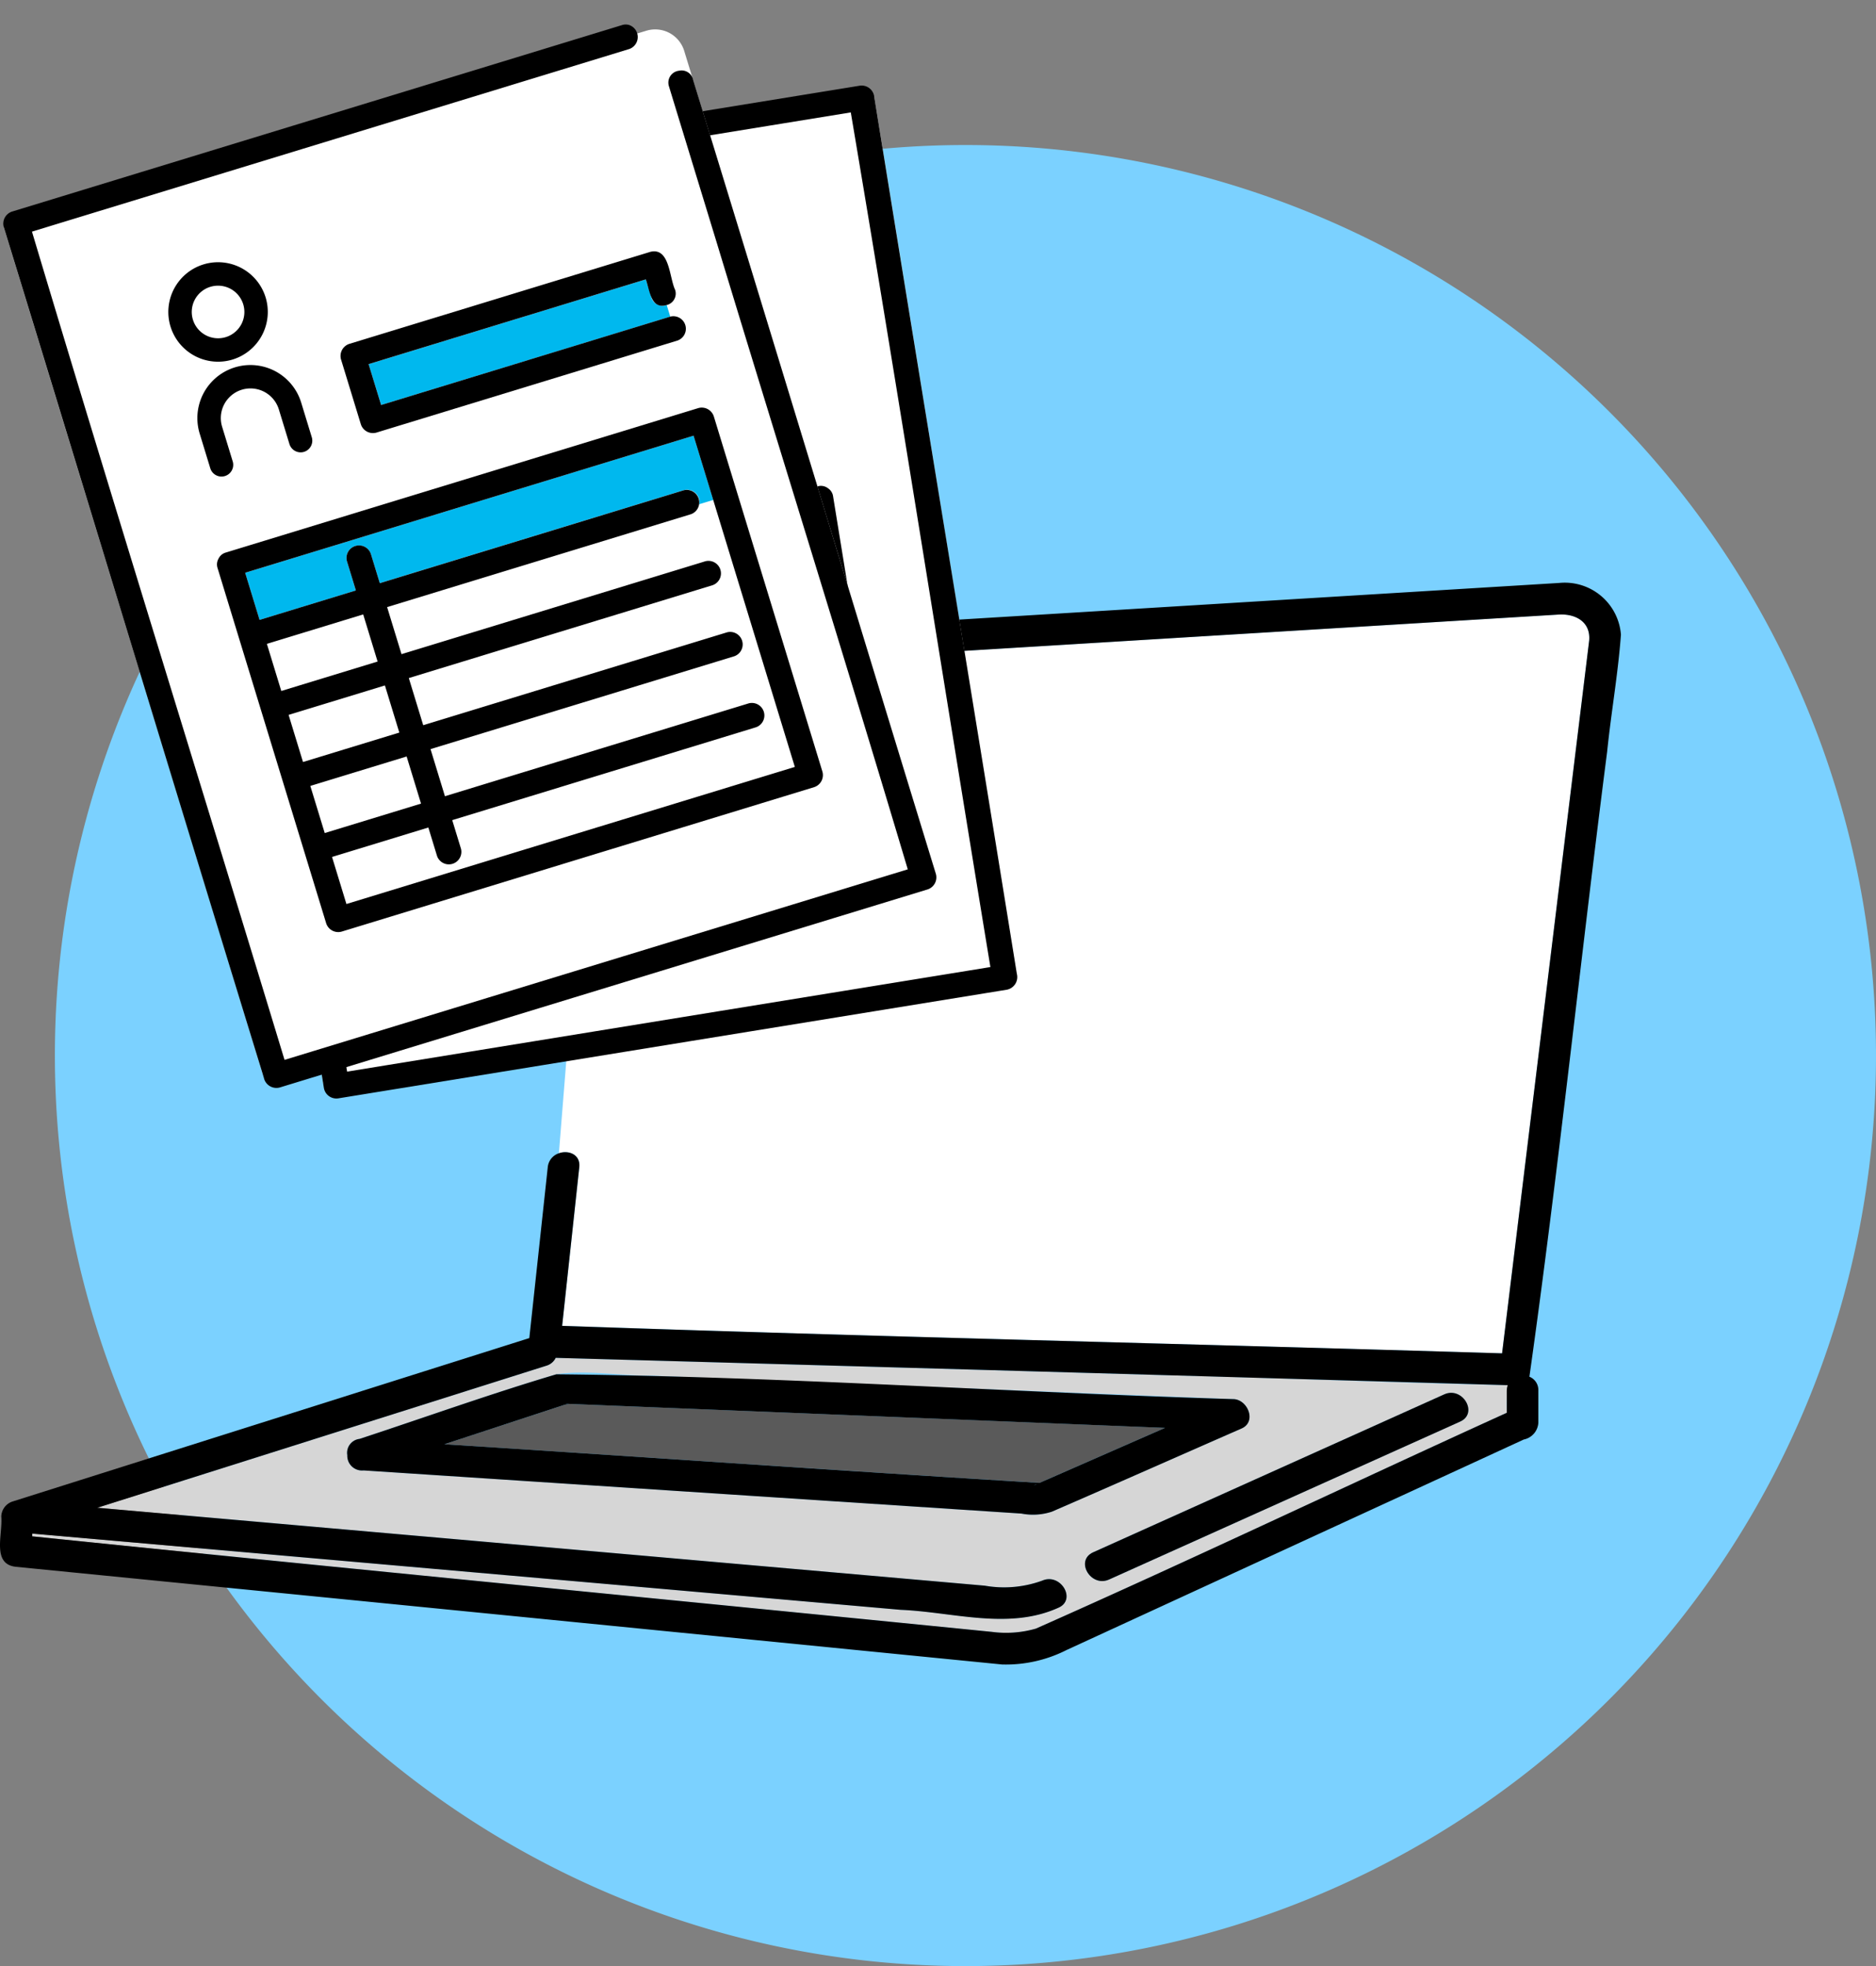 <svg xmlns="http://www.w3.org/2000/svg" xmlns:xlink="http://www.w3.org/1999/xlink" width="135.978" height="142.512" viewBox="0 0 135.978 142.512"><rect x="0" y="0" width="135.978" height="142.512" fill="#808080" stroke="none"/><defs><clipPath id="a"><rect width="117.495" height="78.413" transform="translate(0 0)" fill="none"/></clipPath></defs><g transform="translate(-119.511 -1559.617)"><path d="M66,0A66,66,0,1,1,0,66,66,66,0,0,1,66,0Z" transform="translate(123.489 1570.129)" fill="#7bd1ff"/><g transform="translate(4359.764 -6089.498)"><g transform="translate(-4240.253 7691.364)" clip-path="url(#a)"><path d="M84.437,76.883,41.088,75.648a1.09,1.09,0,0,1-.679.571L35.73,77.7,7.861,86.514l64.333,5.647a8.082,8.082,0,0,0,4.169-.371c1.34-.571,2.5,1.4,1.154,1.973-3.61,1.63-7.651.3-11.432.147L3.151,88.386c0,.068,0,.136-.006.2C26.32,90.962,49.513,93.2,72.7,95.512a7.779,7.779,0,0,0,3.2-.235c11.431-5.071,22.741-10.468,34.133-15.647a11.8,11.8,0,0,1,.067-2c-8.551-.18-17.1-.553-25.657-.746M77.055,86.8a4.389,4.389,0,0,1-2.209.138L27.164,83.81A1.066,1.066,0,0,1,25.982,82.7a1.014,1.014,0,0,1,.887-1.178c4.749-1.562,9.474-3.261,14.266-4.684,2.213-.329,4.639.119,6.9.1l42.188,1.7c1.03.042,1.686,1.643.576,2.13-4.582,2.009-9.157,4.037-13.747,6.029m29.586-6.529L81.2,91.716c-1.332.6-2.493-1.371-1.154-1.974L105.489,78.3c1.331-.6,2.492,1.372,1.153,1.974" transform="translate(-0.81 -19.474)" fill="#d6d6d6"/><path d="M57.125,80.33c-1.662-.071-3.325-.128-4.986-.2.451.05.222-.016-.1.09l-8.658,2.843c14.379.921,28.76,1.932,43.137,2.8l9.091-3.987L57.125,80.33" transform="translate(-11.167 -20.628)" fill="#5a5a5a"/><path d="M56.033,43.146q-.62,5.749-1.242,11.5c22.7.79,45.419,1.3,68.129,1.992q3.156-25.833,6.313-51.667c.114-1.335-.96-1.945-2.177-1.884Q93.989,5.1,60.911,7.125c-.881.148-1.066.731-1.152,1.52Q59.181,14,58.6,19.347c-.14,1.3-1.974,1.438-2.254.414L54.555,42.135c.7-.247,1.579.086,1.478,1.011" transform="translate(-14.044 -0.793)" fill="#fff"/><path d="M101.123,87.97c.022-.011.045-.019.068-.03-.21.073-.4.2-.068.03" transform="translate(-25.985 -22.638)" fill="#6ec878"/><path d="M106.5,90.621c-1.339.6-.178,2.573,1.153,1.974L133.1,81.148c1.339-.6.178-2.573-1.154-1.974L106.5,90.621" transform="translate(-27.263 -20.353)"/><path d="M113.014.006,56.722,3.445c-3.547.329-7.5.189-10.947.838A3.732,3.732,0,0,0,43.444,7.72q-.458,4.235-.915,8.471l-.223,2.779c.279,1.023,2.113.88,2.253-.414q.578-5.351,1.155-10.7c.085-.788.272-1.372,1.152-1.519q33.064-2.022,66.145-4.041c1.217-.06,2.292.549,2.177,1.885q-3.156,25.833-6.313,51.667c-22.709-.694-45.424-1.2-68.129-1.992q.622-5.75,1.242-11.5c.1-.925-.78-1.258-1.478-1.011l-.443,5.517.443-5.517a1.179,1.179,0,0,0-.807,1.011q-.668,6.193-1.337,12.386L.932,66.58a1.178,1.178,0,0,0-.839,1.1C.207,69-.614,71.134,1.161,71.321Q36.9,74.859,72.635,78.4a9.711,9.711,0,0,0,4.675-1.049l9.248-4.257,23.889-11a1.317,1.317,0,0,0,1.056-1.212V58.542a1.033,1.033,0,0,0-.647-1c2.122-15.042,3.694-30.219,5.634-45.3.29-2.832.792-5.658,1-8.488A4.083,4.083,0,0,0,113.014.006m-3.8,58.535v1.615C97.826,65.335,86.516,70.732,75.085,75.8a7.792,7.792,0,0,1-3.2.235c-23.183-2.312-46.375-4.55-69.55-6.922,0-.068,0-.136.006-.2l62.934,5.525c3.782.156,7.822,1.484,11.432-.146,1.349-.575.186-2.545-1.153-1.974a8.076,8.076,0,0,1-4.17.371L7.052,67.04l27.869-8.815L39.6,56.746a1.093,1.093,0,0,0,.68-.572q34.5.96,69.005,1.981a1.181,1.181,0,0,0-.067.386" transform="translate(0 0)"/><path d="M57.181,21.874a18.264,18.264,0,0,0-.215,2.707l.223-2.779c0,.024,0,.048-.007.071" transform="translate(-14.66 -5.613)"/><path d="M98.142,79.054c-16.351-.49-32.77-1.646-49.09-1.8-4.792,1.424-9.518,3.123-14.266,4.684a1.015,1.015,0,0,0-.888,1.178,1.067,1.067,0,0,0,1.183,1.106L82.762,87.35a4.386,4.386,0,0,0,2.208-.138c4.591-1.992,9.166-4.02,13.748-6.029,1.109-.487.453-2.088-.577-2.13M83.863,85.218c-.335.166-.142.043.068-.03-.022.011-.046.019-.068.03m.809-.354c-.2.087-.4.173-.6.261-14.376-.871-28.757-1.883-43.136-2.8L49.6,79.479c.321-.1.55-.039.1-.09l43.469,1.749-8.494,3.725" transform="translate(-8.725 -19.888)"/></g><g transform="translate(-4240.253 7664.718) rotate(-17)"><path d="M0,63.379l50.436,6.878L59.116,6.6,10.859.02A2.2,2.2,0,0,0,8.384,1.9Z" transform="translate(4 3.657)" fill="#fff"/><path d="M0,3.539.482,0,7.717.986,7.234,4.525,0,3.539" transform="translate(39.971 52.81)" fill="#fff"/><path d="M0,3.539.482,0,7.717.986,7.234,4.525,0,3.539" transform="translate(41.426 42.14)" fill="#fff"/><path d="M0,3.539Q.24,1.77.482,0L7.717.986q-.242,1.769-.483,3.539L0,3.539" transform="translate(40.699 47.475)" fill="#fff"/><path d="M11.1,21.565,0,20.051Q1.367,10.026,2.734,0L3.778.142a.819.819,0,0,0,.717.616L27.313,3.87l-.482,3.539L4.012,4.3a.907.907,0,0,0-.245,1.8L26.586,9.2q-.242,1.769-.483,3.539L3.285,9.632a.907.907,0,0,0-.245,1.8l22.819,3.112-.482,3.539L2.557,14.966a.907.907,0,0,0-.245,1.8l22.819,3.112q-.146,1.073-.293,2.145a.907.907,0,0,0,1.8.245q.146-1.073.293-2.146l7.234.987-.482,3.539L11.1,21.565" transform="translate(12.8 38.026)" fill="#fff"/><path d="M8.137,4.775a.852.852,0,0,1,.9-.837L7.326,16.48,9.036,3.937a.867.867,0,0,1,.909.989C9.7,6.7,8.595,14.828,8.353,16.6,6.246,32.314,4,48.011,1.965,63.734l46.806,6.384c2.786-20.736,5.735-41.45,8.435-62.2L12.344,1.8A.922.922,0,0,1,12.083.083L32.307,2.842,12.083.083a.87.87,0,0,1,.506-.074l22.88,3.12L58.395,6.256a.919.919,0,0,1,.775,1.02c-2.926,21.286-5.776,42.592-8.71,63.874a.932.932,0,0,1-1.036.886L.783,65.4a.919.919,0,0,1-.775-1.02C2.449,46.638,5.687,22.515,8.137,4.775" transform="translate(3.947 2.983)"/><path d="M1.134,1.335Q1.225.668,1.316,0L22.133,2.839q-.209,1.536-.419,3.071L0,2.949.118,2.08a.857.857,0,0,0,1.016-.745" transform="translate(16.477 21.463)" fill="#00b8ee"/><path d="M23.595,7.952l-.88-.12q.21-1.536.419-3.071L2.316,1.921c-.156.822,0,2.238-1.2,2.08a.856.856,0,0,1-.779-.989C.617,2.07.225-.1,1.663,0l8.708,1.187,13.9,1.9a.919.919,0,0,1,.775,1.02q-.332,2.433-.664,4.867a.919.919,0,0,1-1.02.775L3.952,7.1l-3.2-.436A.907.907,0,0,1,1,4.87l22.6,3.081" transform="translate(15.477 19.542)"/><path d="M.658,0,34.336,4.593q-.242,1.769-.483,3.539l-7.234-.986q.15-1.1.3-2.208a.907.907,0,0,0-1.8-.245q-.15,1.1-.3,2.208L13.089,5.3,2.005,3.789a.9.9,0,0,0-.962,1.179L0,4.826Q.329,2.413.658,0" transform="translate(15.534 33.2)" fill="#00b8ee"/><path d="M37.277,32.538q.225-1.655.451-3.309l1.959-14.36q.614-4.5,1.228-9a.833.833,0,0,0-.16-.644.466.466,0,0,0-.041-.053.833.833,0,0,0-.574-.323l-4.362-.6L4.666.008a.919.919,0,0,0-1.02.776Q1.827,14.119.008,27.456a.92.92,0,0,0,.776,1.02l35.473,4.837a.919.919,0,0,0,1.02-.775m.509-17.146-7.234-.987q.241-1.769.483-3.539l7.234.986q-.242,1.77-.483,3.539m-.728,5.334-7.234-.986q.242-1.77.483-3.539l7.234.986q-.241,1.77-.483,3.539m-.727,5.334L29.1,25.075l.482-3.539,7.234.987c-.035.255-.07.512-.1.767q-.189,1.386-.378,2.772M35.6,31.4,1.926,26.8q1.7-12.439,3.393-24.877L39,6.518l-.482,3.539L31.28,9.071q.15-1.1.3-2.208a.907.907,0,0,0-1.8-.245q-.15,1.1-.3,2.208L6.665,5.714a.907.907,0,0,0-.245,1.8l22.819,3.112q-.241,1.769-.483,3.539L5.938,11.049a.907.907,0,0,0-.245,1.8l22.819,3.112L28.029,19.5,5.21,16.384a.906.906,0,0,0-.245,1.795l22.819,3.112L27.3,24.83,4.483,21.718a.906.906,0,0,0-.245,1.795l22.818,3.112-.292,2.145a.907.907,0,0,0,1.8.245l.292-2.145,7.234.986L35.6,31.4" transform="translate(10.874 31.274)"/><path d="M50.9,64.245H0V0H48.7a2.2,2.2,0,0,1,2.2,2.2Z" transform="translate(0.01 0.906)" fill="#fff"/><rect width="7.301" height="3.572" transform="translate(9.416 46.128)" fill="#fff"/><rect width="7.301" height="3.572" transform="translate(9.416 35.361)" fill="#fff"/><rect width="7.301" height="3.572" transform="translate(9.416 40.745)" fill="#fff"/><path d="M22.784,20.237H33.99V0H32.937a.819.819,0,0,1-.793.514H9.113V4.085h23.03a.907.907,0,0,1,0,1.812H9.113V9.469h23.03a.907.907,0,0,1,0,1.812H9.113v3.572h23.03a.907.907,0,0,1,0,1.812H9.113V18.83a.906.906,0,0,1-1.812,0V16.665H0v3.572Z" transform="translate(9.415 34.847)" fill="#fff"/><path d="M50.913,5.323a.853.853,0,0,0-.778-.951v0a.867.867,0,0,0-1.034.857v11.78c-.035,15.856.069,31.713-.039,47.568H1.823c.042-20.922-.082-41.844.046-62.765H47.146a.922.922,0,0,0,.492-1.67h0A.873.873,0,0,0,47.146,0H.917A.919.919,0,0,0,.011.906c.023,21.486-.033,42.982,0,64.466a.93.93,0,0,0,.906,1.017H50.007a.919.919,0,0,0,.906-.906c-.021-17.911.03-42.251,0-60.159" transform="translate(0 0)"/><path d="M21.01,1.348V0H0V3.1H21.916V2.223a.857.857,0,0,1-.906-.875" transform="translate(22.395 18.131)" fill="#00b8ee"/><path d="M.924,4.911h.888v-3.1h21.01c.044.835-.3,2.217.906,2.222a.856.856,0,0,0,.906-.875c-.149-.971.533-3.066-.905-3.159H.906A.919.919,0,0,0,0,.906V5.817a.919.919,0,0,0,.906.906H23.728a.907.907,0,0,0,0-1.812Z" transform="translate(20.583 16.319)"/><path d="M33.99,0H0V3.572H7.3V1.343a.907.907,0,0,1,1.812,0V3.572h23.03a.9.9,0,0,1,.794,1.3H33.99Z" transform="translate(9.416 29.977)" fill="#00b8ee"/><path d="M.906,28.731h35.8a.919.919,0,0,0,.906-.906V.906A.919.919,0,0,0,36.707,0H.906A.835.835,0,0,0,.293.242.622.622,0,0,0,.246.289.837.837,0,0,0,0,.906V27.825a.919.919,0,0,0,.906.906M1.812,7.2h7.3v3.572h-7.3Zm0,5.384h7.3v3.572h-7.3Zm0,6.159v-.775h7.3v3.572h-7.3Zm0,4.609h7.3v2.165a.907.907,0,0,0,1.812,0V23.347h23.03a.907.907,0,0,0,0-1.812H10.925V17.964h23.03a.907.907,0,0,0,0-1.812H10.925V12.579h23.03a.907.907,0,0,0,0-1.812H10.925V7.2h23.03a.907.907,0,0,0,0-1.812H10.925V3.155a.907.907,0,0,0-1.812,0V5.384h-7.3V1.812H35.8V26.919H1.812Z" transform="translate(7.604 28.165)"/><path d="M6.843,7.321a.849.849,0,0,1-.849-.849V3.846a2.148,2.148,0,1,0-4.3,0V6.472a.849.849,0,0,1-1.7,0V3.846a3.846,3.846,0,1,1,7.693,0V6.472a.849.849,0,0,1-.849.849" transform="translate(9.22 15.522)"/><path d="M3.606,7.211A3.605,3.605,0,1,1,7.211,3.606,3.61,3.61,0,0,1,3.606,7.211m0-5.512A1.907,1.907,0,1,0,5.513,3.606,1.909,1.909,0,0,0,3.606,1.7" transform="translate(9.46 7.719)"/></g></g></g></svg>